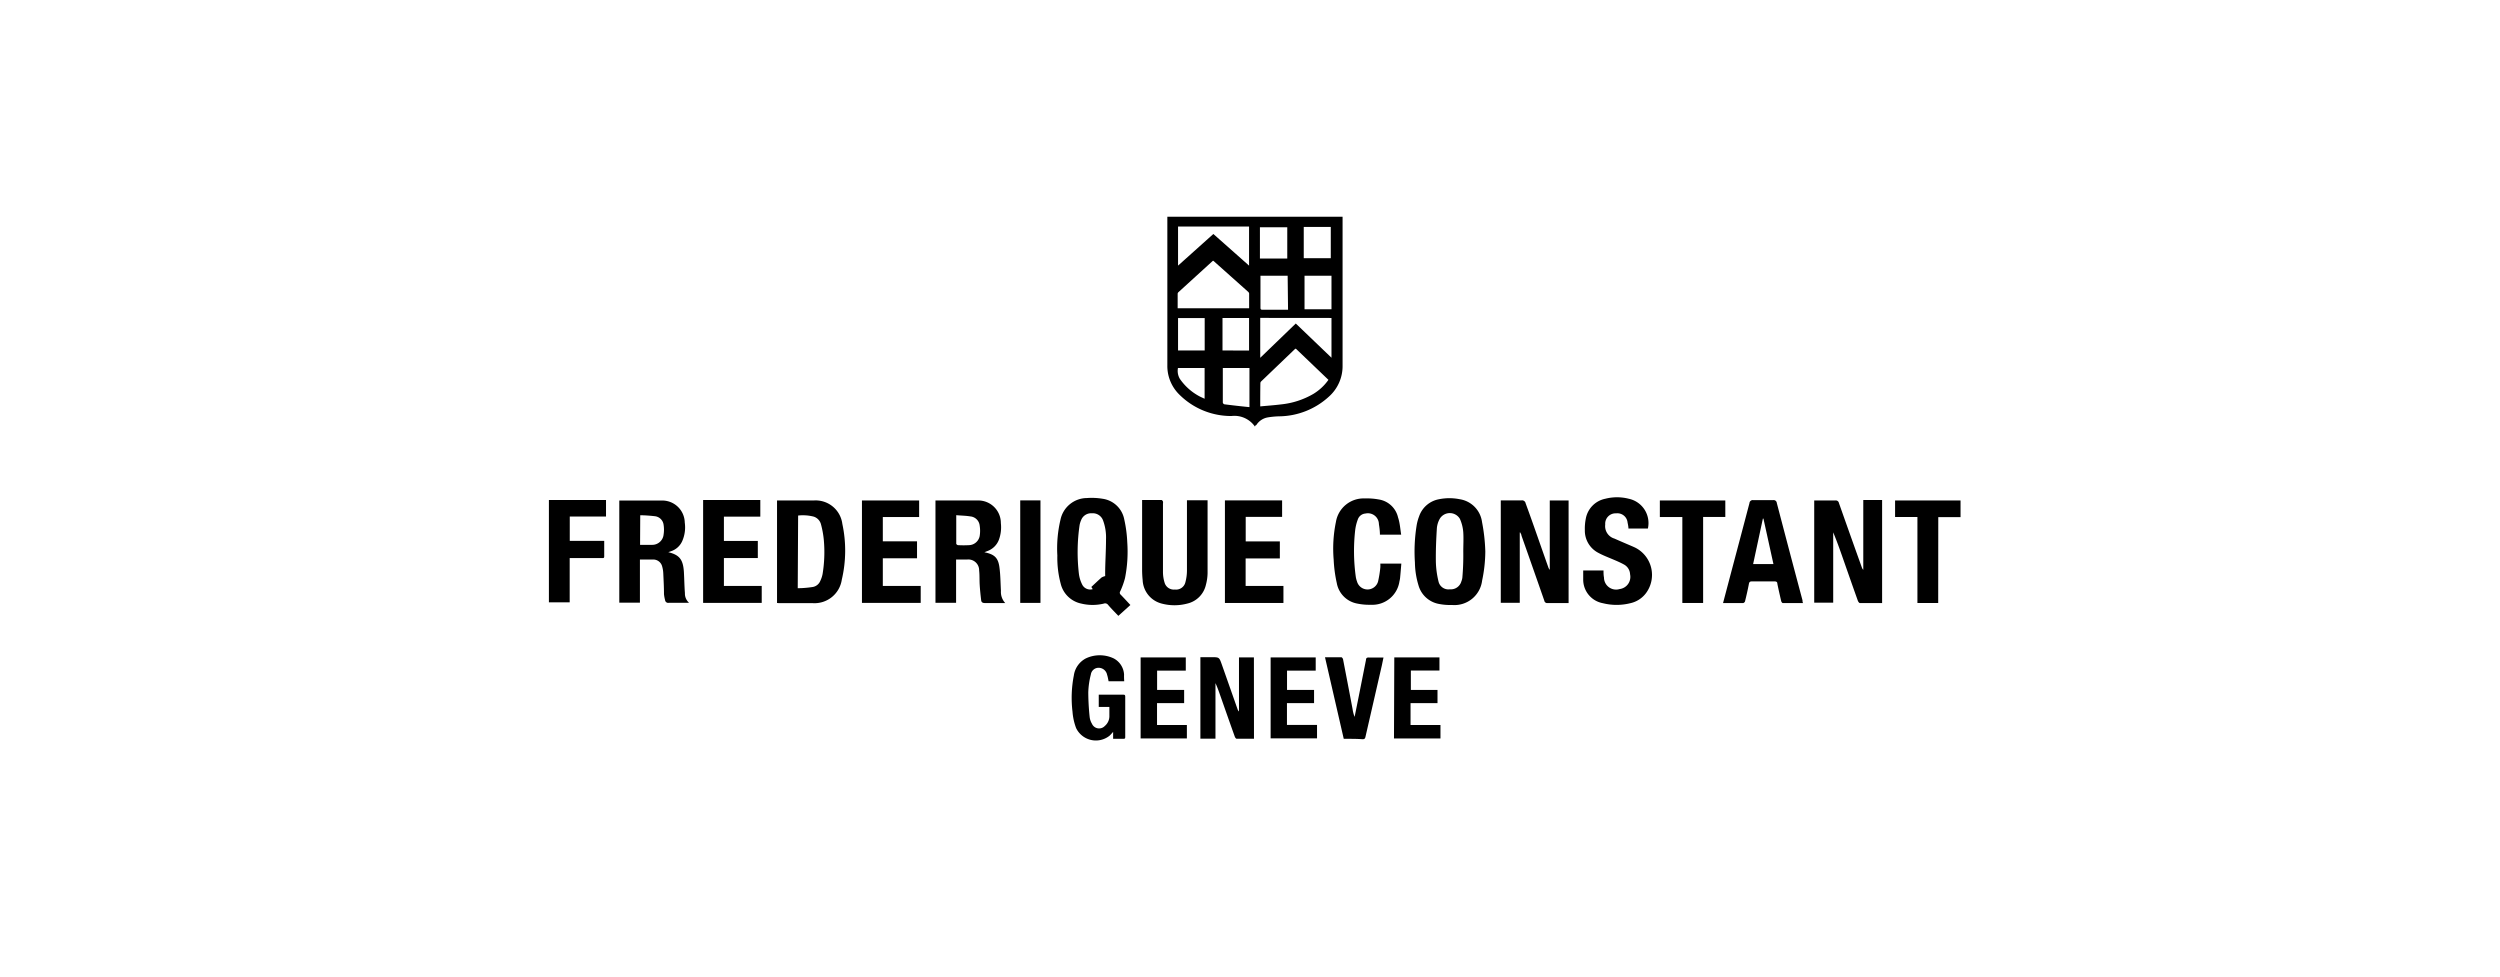 <svg xmlns="http://www.w3.org/2000/svg" viewBox="0 0 320 125"><title>Zeichenfläche 1 Kopie 98</title><g id="Ebene_1" data-name="Ebene 1"><path d="M160.63,54.6a3.19,3.19,0,0,0-3-1.35,9.38,9.38,0,0,1-6.65-2.72,5.13,5.13,0,0,1-1.56-3.76q0-9.3,0-18.6v-.43h22.43v.46q0,9.28,0,18.56a5.22,5.22,0,0,1-1.74,4,9.57,9.57,0,0,1-6.42,2.53,10.8,10.8,0,0,0-1.37.13,2.18,2.18,0,0,0-1.52,1C160.73,54.4,160.7,54.46,160.63,54.6Zm.68-2.58c.93-.09,1.81-.15,2.69-.26a10.24,10.24,0,0,0,4.11-1.34,6.42,6.42,0,0,0,1.93-1.8l-4.18-4-.12.07-4.3,4.12a.34.34,0,0,0-.11.21C161.31,50,161.31,51,161.31,52Zm-6-18.64-.06,0-4.39,4a.34.34,0,0,0-.12.2c0,.62,0,1.25,0,1.88h9.15c0-.64,0-1.26,0-1.89a.38.38,0,0,0-.14-.23Zm0-3.43L159.88,34v-5h-9.09v5Zm6,10.74v5.11l4.55-4.39,4.57,4.38V40.7Zm-1.38,11.41v-5h-3.41c0,1.49,0,3,0,4.43a.3.3,0,0,0,.2.22C157.74,51.88,158.79,52,159.89,52.11Zm4.89-16.81h-3.48a.46.46,0,0,0,0,.12c0,1.32,0,2.65,0,4,0,.23.13.24.3.24h3.23Zm2.16,0v4.3h3.45v-4.3ZM154.2,40.71h-3.41v4.15h3.41Zm10.57-7.62v-4h-3.5v4Zm-4.89,11.78V40.7h-3.4v4.16Zm7-15.82v4h3.46v-4ZM150.78,47.1a2,2,0,0,0,.24,1.39,7.08,7.08,0,0,0,2.61,2.29l.56.26V47.1Z"/><path d="M240.91,64V77.19c-1,0-1.91,0-2.85,0-.09,0-.22-.19-.26-.31-.65-1.82-1.29-3.65-1.93-5.48-.38-1.09-.77-2.18-1.22-3.26v9h-2.43V64.06l.33,0c.79,0,1.59,0,2.38,0a.4.4,0,0,1,.45.32q1.45,4.11,2.92,8.21a.9.9,0,0,0,.2.35V64Z"/><path d="M194.53,68.16v9H192.1V64.05l.38,0c.76,0,1.51,0,2.27,0a.46.46,0,0,1,.53.37c1,2.72,1.92,5.43,2.89,8.15a1,1,0,0,0,.2.37V64.06h2.41V77.19h-1.12c-.52,0-1,0-1.56,0a.37.37,0,0,1-.43-.31q-1.45-4.16-2.92-8.32c0-.14-.11-.28-.16-.41Z"/><path d="M144.69,77.44l-1.54,1.39c-.45-.47-.9-.92-1.31-1.4a.47.47,0,0,0-.55-.17,6.11,6.11,0,0,1-2.88,0,3.42,3.42,0,0,1-2.65-2.58,12.89,12.89,0,0,1-.42-3.58,15.89,15.89,0,0,1,.4-4.57,3.48,3.48,0,0,1,3.38-2.78,8.41,8.41,0,0,1,2,.09,3.29,3.29,0,0,1,2.79,2.67,16.39,16.39,0,0,1,.38,2.91A17.23,17.23,0,0,1,144,74a9.89,9.89,0,0,1-.61,1.69.32.32,0,0,0,.06.43C143.89,76.57,144.28,77,144.69,77.44Zm-5-2.31c.45-.42.87-.82,1.31-1.21a1.66,1.66,0,0,1,.46-.18,1.26,1.26,0,0,0,0-.23c0-1.49.11-3,.11-4.46a6.27,6.27,0,0,0-.38-2.44,1.4,1.4,0,0,0-1.42-.91,1.37,1.37,0,0,0-1.39.89,2.92,2.92,0,0,0-.19.61,23.92,23.92,0,0,0-.09,6.25,4.22,4.22,0,0,0,.45,1.43,1.14,1.14,0,0,0,1.32.53Z"/><path d="M85.54,70.68c1.44.35,1.9.94,2,2.55.05.9.06,1.8.13,2.69a1.58,1.58,0,0,0,.53,1.24l-.32,0c-.76,0-1.51,0-2.27,0a.4.4,0,0,1-.48-.35,4.8,4.8,0,0,1-.14-.76c0-.89-.05-1.77-.09-2.66a3.68,3.68,0,0,0-.14-.87,1.17,1.17,0,0,0-1.08-.9c-.57,0-1.15,0-1.77,0v5.52H79.27V64.07a.44.44,0,0,1,.13,0c1.75,0,3.5,0,5.25,0a2.88,2.88,0,0,1,3,2.82,4.37,4.37,0,0,1-.32,2.36,2.38,2.38,0,0,1-1.42,1.3Zm-3.61-.94c.53,0,1,0,1.56,0a1.46,1.46,0,0,0,1.45-1.31,4,4,0,0,0,0-1.26,1.26,1.26,0,0,0-1.08-1.09,18.44,18.44,0,0,0-1.91-.13Z"/><path d="M126,70.69c1.26.25,1.75.68,1.92,1.87.14,1,.14,2,.2,3.07a2.09,2.09,0,0,0,.55,1.56h-1c-.53,0-1.07,0-1.6,0-.28,0-.45-.09-.48-.35-.08-.67-.15-1.33-.19-2s0-1.21-.07-1.81a1.38,1.38,0,0,0-1.53-1.41h-1.42v5.54h-2.64V64.06l.14,0c1.76,0,3.53,0,5.29,0a2.89,2.89,0,0,1,2.94,2.9,4.67,4.67,0,0,1-.24,2.1,2.48,2.48,0,0,1-1.55,1.5Zm-3.6-4.74c0,1.27,0,2.46,0,3.65,0,.06.15.18.23.18a12.88,12.88,0,0,0,1.42,0,1.44,1.44,0,0,0,1.35-1.17,4.23,4.23,0,0,0,0-1.33,1.32,1.32,0,0,0-1.2-1.18C123.6,66,123,66,122.36,65.94Z"/><path d="M99.46,77.18V64.06a1.09,1.09,0,0,1,.18,0c1.51,0,3,0,4.54,0a3.44,3.44,0,0,1,3.64,3,16.25,16.25,0,0,1-.07,7.14,3.53,3.53,0,0,1-3.77,3c-1.43,0-2.86,0-4.3,0Zm2.65-1.89c.65,0,1.28-.06,1.89-.15a1.28,1.28,0,0,0,1-.79,3.61,3.61,0,0,0,.29-.87,17.35,17.35,0,0,0,.16-4.35,12,12,0,0,0-.36-2,1.4,1.4,0,0,0-.93-1,5.53,5.53,0,0,0-2-.14Z"/><path d="M190.12,70.6a18.58,18.58,0,0,1-.41,3.72,3.57,3.57,0,0,1-3.83,3.12,7.72,7.72,0,0,1-1.72-.14,3.34,3.34,0,0,1-2.6-2.4,10.43,10.43,0,0,1-.45-2.9,21,21,0,0,1,.24-4.87,6.18,6.18,0,0,1,.3-1.05,3.32,3.32,0,0,1,2.55-2.18,6.66,6.66,0,0,1,2.64,0,3.4,3.4,0,0,1,2.86,2.92A23.12,23.12,0,0,1,190.12,70.6Zm-2.82,0c0-.82.05-1.64,0-2.44a5.13,5.13,0,0,0-.43-1.74,1.5,1.5,0,0,0-2.56-.05,3,3,0,0,0-.39,1.23c-.09,1.43-.15,2.86-.13,4.28a11.82,11.82,0,0,0,.34,2.55,1.3,1.3,0,0,0,1.46,1,1.39,1.39,0,0,0,1.46-1,2,2,0,0,0,.13-.48A33.07,33.07,0,0,0,187.3,70.61Z"/><path d="M146.19,64h2.48c.07,0,.15.11.19.19a.81.81,0,0,1,0,.28c0,2.92,0,5.84,0,8.77a4.73,4.73,0,0,0,.21,1.35,1.23,1.23,0,0,0,1.32.87,1.22,1.22,0,0,0,1.32-.86,5.83,5.83,0,0,0,.22-1.57c0-2.85,0-5.7,0-8.55v-.45h2.64c0,.12,0,.25,0,.37,0,3,0,6,0,8.94a6,6,0,0,1-.21,1.5A3.18,3.18,0,0,1,152,77.25a6.37,6.37,0,0,1-3.33,0,3.24,3.24,0,0,1-2.41-3,12.71,12.71,0,0,1-.07-1.31q0-4.22,0-8.45Z"/><path d="M210.93,67.65h-2.49c0-.25-.06-.51-.11-.76a1.31,1.31,0,0,0-1.47-1.18,1.32,1.32,0,0,0-1.39,1.42,1.66,1.66,0,0,0,1.18,1.81c.76.34,1.54.67,2.31,1l.29.13a3.91,3.91,0,0,1,1.43,5.86,3.41,3.41,0,0,1-2,1.28,7.21,7.21,0,0,1-3.51,0,3.07,3.07,0,0,1-2.52-3c0-.39,0-.78,0-1.19h2.6c0,.3,0,.6.06.9a1.55,1.55,0,0,0,2,1.48,1.57,1.57,0,0,0,1.34-1.89,1.49,1.49,0,0,0-.74-1.23c-.5-.28-1-.49-1.57-.73s-1.19-.48-1.74-.78a3.2,3.2,0,0,1-1.74-2.93,6.46,6.46,0,0,1,.12-1.44,3.17,3.17,0,0,1,2.5-2.56,6.05,6.05,0,0,1,3,0A3.18,3.18,0,0,1,210.93,67.65Z"/><path d="M220.55,77.19l.9-3.41c.83-3.13,1.66-6.25,2.48-9.38a.42.42,0,0,1,.5-.38q1.26,0,2.52,0a.4.4,0,0,1,.48.36q1.63,6.24,3.29,12.46c0,.1,0,.21.07.35-.88,0-1.74,0-2.6,0-.07,0-.18-.16-.2-.26-.17-.74-.34-1.47-.49-2.21,0-.24-.14-.3-.37-.3-1,0-1.92,0-2.87,0-.25,0-.35.06-.4.31-.14.74-.31,1.48-.49,2.21,0,.1-.16.25-.25.25C222.28,77.2,221.45,77.19,220.55,77.19Zm5.17-10.81h-.07l-1.25,5.82H227Z"/><path d="M113,71.46V75h4.85v2.17h-7.52V64.06h7.32v2.12H113v3.11h4.38v2.17Z"/><path d="M90,64h7.32v2.13H92.66v3.11H97v2.19H92.66V75H97.5v2.17H90Z"/><path d="M164.28,75v2.18h-7.49V64.05h7.32v2.11h-4.66V69.3h4.37v2.18h-4.38V75Z"/><path d="M179.35,68.44h-2.72c0-.46-.06-.91-.13-1.35a1.41,1.41,0,0,0-1.71-1.36,1.13,1.13,0,0,0-1,.79,5.85,5.85,0,0,0-.33,1.37,23.94,23.94,0,0,0,.09,6,3.29,3.29,0,0,0,.15.55,1.4,1.4,0,0,0,2.69,0,14.38,14.38,0,0,0,.29-1.78,3.94,3.94,0,0,0,0-.52h2.69c-.05.62-.1,1.23-.16,1.85a2.94,2.94,0,0,1-.08.42,3.51,3.51,0,0,1-3.67,3,7.47,7.47,0,0,1-1.72-.15,3.25,3.25,0,0,1-2.63-2.62,17.31,17.31,0,0,1-.4-3A16.87,16.87,0,0,1,171,66.8a3.59,3.59,0,0,1,3.71-3,8.22,8.22,0,0,1,1.76.13,3,3,0,0,1,2.48,2.3C179.18,66.92,179.23,67.66,179.35,68.44Z"/><path d="M70.26,64h7.31v2.12H72.93v3.11h4.41c0,.55,0,1.07,0,1.58,0,.74.08.62-.62.62h-3.8v5.67H70.26Z"/><path d="M160.51,94.56c-.76,0-1.49,0-2.22,0-.09,0-.2-.17-.24-.28-.62-1.73-1.23-3.47-1.84-5.21-.19-.54-.38-1.09-.63-1.63v7.11h-1.93V84.12h1.41c1,0,1,0,1.33.93l2,5.68a.81.81,0,0,0,.2.34V84.15h1.91Z"/><path d="M248.09,77.18h-2.66v-11h-2.86V64.06h8.38v2.13h-2.85Z"/><path d="M218,77.18h-2.66v-11h-2.88V64.06h8.38v2.11H218Z"/><path d="M143.9,87.2h-2c-.06-.28-.1-.56-.19-.82a1.11,1.11,0,0,0-1-.9,1,1,0,0,0-1.08.85,10.37,10.37,0,0,0-.33,2.3,31.64,31.64,0,0,0,.18,3.18,2.19,2.19,0,0,0,.29.83,1,1,0,0,0,1.65.28,1.64,1.64,0,0,0,.58-1.18c0-.4,0-.8,0-1.25h-1.36V88.92h3.09c.2,0,.3,0,.3.27,0,1.7,0,3.41,0,5.11,0,.16,0,.27-.23.27h-1.32l0-.89c-.18.2-.32.37-.48.51a2.81,2.81,0,0,1-4.26-1,7.56,7.56,0,0,1-.46-2.1,14.88,14.88,0,0,1,.17-4.62A2.93,2.93,0,0,1,139,84.27a4.16,4.16,0,0,1,3.54,0,2.48,2.48,0,0,1,1.34,2.08C143.87,86.64,143.88,86.9,143.9,87.2Z"/><path d="M178.47,84.15h5.78v1.68h-3.66v2.48H184V90h-3.45v2.8h3.83v1.72h-5.95Z"/><path d="M164.73,90v2.79h3.85v1.72h-5.94V84.15h5.77v1.69h-3.67v2.47h3.46V90Z"/><path d="M172,94.57l-2.4-10.44c.73,0,1.42,0,2.1,0,.07,0,.19.16.21.26.41,2.12.82,4.25,1.22,6.37a4.33,4.33,0,0,0,.26,1l.52-2.58q.47-2.36.94-4.73c0-.2.11-.3.35-.29.61,0,1.23,0,1.89,0-.08.35-.14.67-.21,1q-1.05,4.58-2.1,9.15c-.05.23-.13.31-.37.31C173.58,94.56,172.79,94.57,172,94.57Z"/><path d="M148.1,90v2.8h3.82v1.72H146V84.15h5.78v1.69h-3.67v2.47h3.46V90Z"/><path d="M133.18,77.17h-2.59V64.05h2.59Z"/></g></svg>